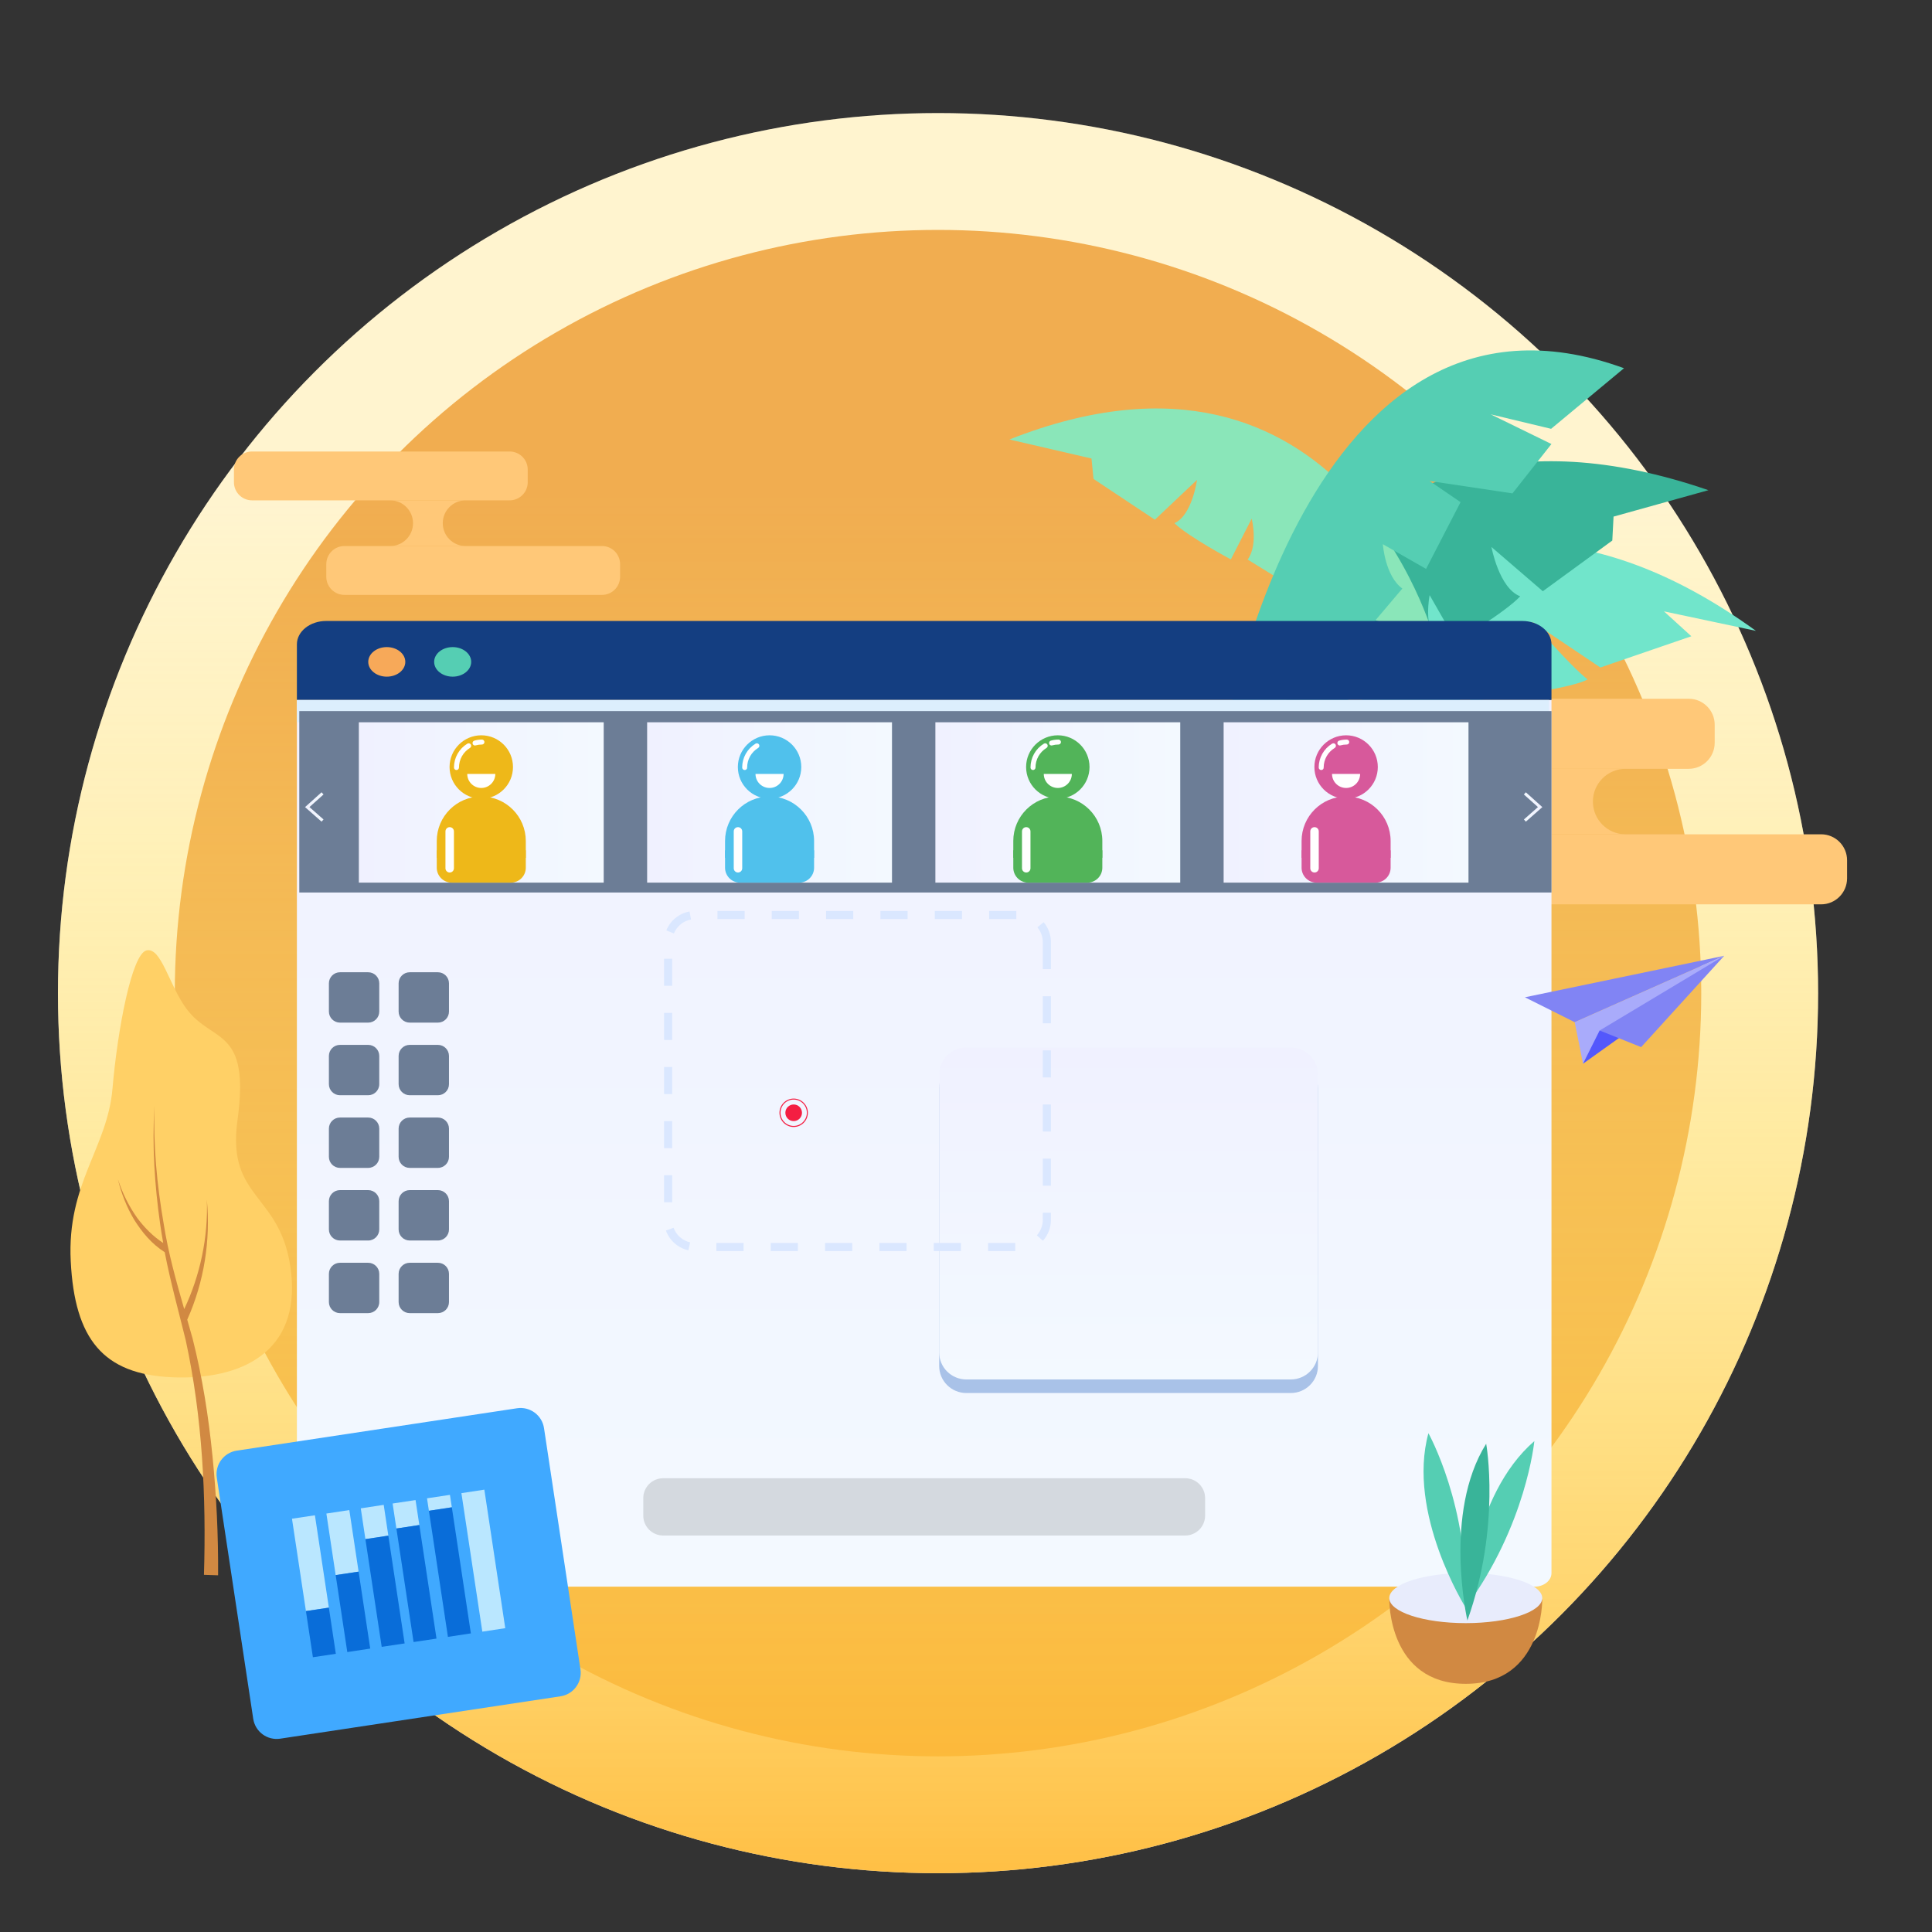 <?xml version="1.0" encoding="utf-8"?>
<!-- Generator: Adobe Illustrator 24.0.0, SVG Export Plug-In . SVG Version: 6.00 Build 0)  -->
<svg version="1.1" id="图层_1" xmlns="http://www.w3.org/2000/svg" xmlns:xlink="http://www.w3.org/1999/xlink" x="0px" y="0px"
	 viewBox="0 0 460 460" style="enable-background:new 0 0 460 460;" xml:space="preserve">
<rect x="0" y="0" width="460" height="460" fill="#333333" stroke="none"/>
<style type="text/css">
	.st0{fill:#FFF8E9;}
	.st1{fill:#ED9F4A;}
	.st2{fill:url(#SVGID_1_);}
	.st3{fill:#FFC878;}
	.st4{fill:#71E5CB;}
	.st5{fill:#39B499;}
	.st6{fill:#8AE6B9;}
	.st7{fill:#55CEB3;}
	.st8{fill:#FFD066;}
	.st9{fill:#D18942;}
	.st10{fill:url(#Path_14_);}
	.st11{fill:#143E81;}
	.st12{fill:#F7A959;}
	.st13{fill:#DCEEFD;}
	.st14{fill:#A9C2E8;}
	.st15{fill:url(#SVGID_2_);}
	.st16{fill:#DAE7FF;}
	.st17{fill:#8184F4;}
	.st18{fill:#A9ABFB;}
	.st19{fill:#5358FC;}
	.st20{fill:#E8ECFC;}
	.st21{fill:#6C7D96;}
	.st22{fill:url(#SVGID_3_);}
	.st23{fill:url(#SVGID_4_);}
	.st24{fill:url(#SVGID_5_);}
	.st25{fill:url(#SVGID_6_);}
	.st26{fill:#EEB819;}
	.st27{clip-path:url(#SVGID_8_);fill:#FFFFFF;}
	.st28{clip-path:url(#SVGID_10_);fill:#FFFFFF;}
	.st29{fill:#FFFFFF;}
	.st30{clip-path:url(#SVGID_12_);fill:#FFFFFF;}
	.st31{fill:#D7599B;}
	.st32{clip-path:url(#SVGID_14_);fill:#FFFFFF;}
	.st33{clip-path:url(#SVGID_16_);fill:#FFFFFF;}
	.st34{clip-path:url(#SVGID_18_);fill:#FFFFFF;}
	.st35{fill:#50C1EC;}
	.st36{clip-path:url(#SVGID_20_);fill:#FFFFFF;}
	.st37{clip-path:url(#SVGID_22_);fill:#FFFFFF;}
	.st38{fill:#52B459;}
	.st39{clip-path:url(#SVGID_24_);fill:#FFFFFF;}
	.st40{clip-path:url(#SVGID_26_);fill:#FFFFFF;}
	.st41{clip-path:url(#SVGID_28_);fill:#FFFFFF;}
	.st42{fill:url(#SVGID_29_);}
	.st43{fill:url(#SVGID_30_);}
	.st44{opacity:0.18;fill:#4C4E51;enable-background:new    ;}
	.st45{fill:#F41E42;}
	.st46{fill:#40A9FF;}
	.st47{fill:#BAE7FF;}
	.st48{fill:#096DD9;}
</style>
<g>
	<circle class="st0" cx="223.34" cy="236.46" r="209.54"/>
	<circle class="st1" cx="223.34" cy="236.46" r="181.72"/>
	
		<linearGradient id="SVGID_1_" gradientUnits="userSpaceOnUse" x1="223.34" y1="343.649" x2="223.34" y2="-43.915" gradientTransform="matrix(1 0 0 -1 0 461.276)">
		<stop  offset="0" style="stop-color:#FFE66A;stop-opacity:0.2"/>
		<stop  offset="0.233" style="stop-color:#FFE366;stop-opacity:0.386"/>
		<stop  offset="0.444" style="stop-color:#FFDB5B;stop-opacity:0.555"/>
		<stop  offset="0.647" style="stop-color:#FFCC49;stop-opacity:0.718"/>
		<stop  offset="0.844" style="stop-color:#FFB82F;stop-opacity:0.875"/>
		<stop  offset="1" style="stop-color:#FFA415"/>
	</linearGradient>
	<circle class="st2" cx="223.34" cy="236.46" r="209.54"/>
	<g>
		<path class="st3" d="M402.08,183.05h-87.92c-3.41,0-6.18-2.77-6.18-6.18v-4.32c0-3.41,2.77-6.18,6.18-6.18h87.92
			c3.41,0,6.18,2.77,6.18,6.18v4.32C408.25,180.28,405.49,183.05,402.08,183.05z"/>
		<path class="st3" d="M433.6,215.32h-87.92c-3.41,0-6.18-2.77-6.18-6.18v-4.32c0-3.41,2.77-6.18,6.18-6.18h87.92
			c3.41,0,6.18,2.77,6.18,6.18v4.32C439.77,212.55,437.01,215.32,433.6,215.32z"/>
		<path class="st3" d="M379.26,190.85c0-4.31,3.49-7.8,7.8-7.8H361.3c4.31,0,7.8,3.49,7.8,7.8s-3.49,7.8-7.8,7.8h25.76
			C382.75,198.65,379.26,195.16,379.26,190.85z"/>
	</g>
	<g>
		<path class="st3" d="M121.34,119.13H60.01c-2.38,0-4.31-1.93-4.31-4.31v-3.01c0-2.38,1.93-4.31,4.31-4.31h61.33
			c2.38,0,4.31,1.93,4.31,4.31v3.01C125.65,117.2,123.72,119.13,121.34,119.13z"/>
		<path class="st3" d="M143.33,141.64H82c-2.38,0-4.31-1.93-4.31-4.31v-3.01c0-2.38,1.93-4.31,4.31-4.31h61.33
			c2.38,0,4.31,1.93,4.31,4.31v3.01C147.64,139.71,145.71,141.64,143.33,141.64z"/>
		<path class="st3" d="M105.42,124.57c0-3.01,2.44-5.44,5.44-5.44H92.9c3.01,0,5.44,2.44,5.44,5.44c0,3.01-2.44,5.44-5.44,5.44
			h17.97C107.86,130.01,105.42,127.58,105.42,124.57z"/>
	</g>
	<g>
		<g id="plant_6_" transform="translate(288, 0)">
			<path id="Path_1_" class="st4" d="M1.95,173.87c0,0,47.77-81.93,128.12-23.67l-21.89-4.64l6.52,5.93l-21.66,7.44l-16.23-10.9
				c0,0,8.96,10.44,13.19,13.73c-4.58,2.62-27.91,5.19-27.91,5.19l-2.72-12.32c0,0-0.75,10.57,1.09,15.21l-22.13,1.87l-3.16-8.04
				l-7.67,6.68L1.95,173.87z"/>
			<path id="Path_2_" class="st5" d="M3.21,177.01c0,0,21.07-92.77,115.56-60.3L96.18,123l-0.3,5.7l-16.54,12.07l-12.23-10.53
				c0,0,1.8,9.82,6.84,11.74c-3.59,3.86-15.24,10.76-15.24,10.76l-6.32-11.04c0,0-1.51,7.37,1.65,11.3L37.4,164.27l-5.44-6.81
				l2.86,8.51L3.21,177.01z"/>
			<path id="Path_3_" class="st6" d="M53.45,151.89c0,0-21.69-78.6-101.11-47.25l19.54,4.53l0.48,4.86l14.61,9.71L-3,114.26
				c0,0-1.15,8.47-5.38,10.3c3.22,3.17,13.44,8.63,13.44,8.63l4.96-9.69c0,0,1.59,6.25-0.96,9.73l14.67,9.03l4.38-6.03l-2.11,7.4
				L53.45,151.89z"/>
			<path id="Path_4_" class="st7" d="M3.21,177.01c0,0,19.4-117.03,95.46-89.34L81.31,102.1l-14.39-3.45l14.47,7.07l-9.28,11.75
				l-19.73-2.95l7.37,5.04l-8.21,15.89l-10.29-5.88c0,0,0.52,7.58,4.64,10.56l-13.05,15.4l-7.1-5.19l5.06,7.53L3.21,177.01z"/>
		</g>
		
			<g id="plant_10_" transform="translate(42, 281.5) scale(-1, 1) translate(-42, -281.5) translate(0, 163)">
			<path id="Path_5_" class="st8" d="M43.06,164.92c16.37-0.72,23.16-9.07,24.1-27.63c0.94-18.55-8.72-26.91-9.94-41.08
				C56,82.04,52.61,64.07,49.1,63.28s-5.34,8.28-9.48,13.88c-6.18,8.36-15.25,4.25-12.16,26.59c2.65,19.16-10.73,17.22-12.79,36.37
				C12.67,158.76,26.29,165.66,43.06,164.92z"/>
			<path id="Path_6_" class="st9" d="M32.07,212.07c-0.06-9.53,0.39-18.95,1.34-28.38c0.93-9.41,2.41-18.79,4.73-27.98
				c0.42-1.51,0.85-3,1.28-4.5c-4.03-9-5.58-18.94-4.67-28.58c-0.33,9,1.59,18.02,5.39,26.06c1.93-6.73,3.8-13.39,4.89-20.33
				c1.6-9.25,2.5-18.66,2.19-28.07c0.59,9.4-0.03,18.86-1.36,28.2c-0.19,1.49-0.47,2.97-0.72,4.46c2.36-1.52,4.49-3.67,6.22-6.01
				c1.97-2.78,3.51-5.89,4.57-9.18c-0.8,3.36-2.08,6.62-3.87,9.64c-1.87,2.97-4.11,5.72-7.28,7.75c-1.36,7.07-3.31,14.06-5,20.95
				c-3.97,18.3-4.9,37.23-4.34,55.86L32.07,212.07z"/>
		</g>
		<g id="窗口" transform="translate(109, 54)">
			<g id="Group">
				
					<linearGradient id="Path_14_" gradientUnits="userSpaceOnUse" x1="-380.543" y1="-122.144" x2="-380.543" y2="-121.516" gradientTransform="matrix(380.394 0 0 336.16 144867.078 41172.598)">
					<stop  offset="0" style="stop-color:#F0F1FF"/>
					<stop  offset="1" style="stop-color:#F3F9FF"/>
				</linearGradient>
				<path id="Path_7_" class="st10" d="M260.4,112.66v207.89c0,1.78-1.81,3.23-4.04,3.23H-34.27c-2.23,0-4.04-1.45-4.04-3.23V112.66
					H260.4z"/>
				<path id="Path_8_" class="st11" d="M260.4,99.41v13.25H-38.31V99.41c0-3.07,3.12-5.56,6.97-5.56h284.78
					C257.28,93.85,260.4,96.34,260.4,99.41z"/>
				<ellipse id="Oval" class="st12" cx="-16.91" cy="103.59" rx="4.41" ry="3.52"/>
				<ellipse id="Oval_1_" class="st7" cx="-1.22" cy="103.59" rx="4.41" ry="3.52"/>
				<rect id="Rectangle_11_" x="-38.31" y="112.66" class="st13" width="298.14" height="5.31"/>
			</g>
			<g id="Group_1_" transform="translate(27, 63)">
				<g id="Path_9_" transform="translate(176.026, 148.801)">
					<path class="st14" d="M1.77-6.72v66.15c0,3.56-2.9,6.44-6.47,6.44h-77.24c-3.57,0-6.47-2.88-6.47-6.44V-6.72
						c0-3.56,2.9-6.44,6.47-6.44H-4.7C-1.13-13.17,1.77-10.29,1.77-6.72z"/>
					
						<linearGradient id="SVGID_2_" gradientUnits="userSpaceOnUse" x1="-786.479" y1="-122.468" x2="-786.479" y2="-121.84" gradientTransform="matrix(143.585 0 0 125.853 112883.555 15396.564)">
						<stop  offset="0" style="stop-color:#F0F1FF"/>
						<stop  offset="1" style="stop-color:#F3F9FF"/>
					</linearGradient>
					<path class="st15" d="M1.77-9.95V56.2c0,3.56-2.9,6.44-6.47,6.44h-77.24c-3.57,0-6.47-2.88-6.47-6.44V-9.95
						c0-3.56,2.9-6.44,6.47-6.44H-4.7C-1.13-16.39,1.77-13.51,1.77-9.95z"/>
				</g>
				<path id="Shape" class="st16" d="M105.73,180.87h-6.47v-1.93h6.47V180.87z M92.79,180.87h-6.47v-1.93h6.47V180.87z
					 M79.85,180.87h-6.47v-1.93h6.47V180.87z M66.92,180.87h-6.47v-1.93h6.47V180.87z M53.98,180.87h-6.47v-1.93h6.47V180.87z
					 M41.04,180.87h-6.47v-1.93h6.47V180.87z M27.9,180.69c-2.48-0.56-4.48-2.32-5.35-4.7l1.82-0.66c0.63,1.74,2.15,3.07,3.95,3.47
					L27.9,180.69z M112.31,178.42l-1.44-1.3c0.91-1.01,1.41-2.31,1.41-3.67v-1.71h1.94v1.71
					C114.22,175.3,113.54,177.06,112.31,178.42z M24.05,169.26h-1.94v-6.44h1.94V169.26z M114.22,165.3h-1.94v-6.44h1.94V165.3z
					 M24.05,156.37h-1.94v-6.44h1.94V156.37z M114.22,152.41h-1.94v-6.44h1.94V152.41z M24.05,143.48h-1.94v-6.44h1.94V143.48z
					 M114.22,139.53h-1.94v-6.44h1.94V139.53z M24.05,130.6h-1.94v-6.44h1.94V130.6z M114.22,126.64h-1.94v-6.44h1.94V126.64z
					 M24.05,117.71h-1.94v-6.44h1.94V117.71z M114.22,113.75h-1.94v-6.44c0-1.28-0.45-2.53-1.28-3.51l1.49-1.24
					c1.11,1.33,1.73,3.02,1.73,4.75V113.75z M24.45,105.25l-1.8-0.73c0.96-2.35,3.02-4.03,5.52-4.5l0.36,1.9
					C26.71,102.26,25.15,103.53,24.45,105.25z M105.98,101.83h-6.47V99.9h6.47V101.83z M93.04,101.83h-6.47V99.9h6.47V101.83z
					 M80.1,101.83h-6.47V99.9h6.47V101.83z M67.16,101.83h-6.47V99.9h6.47V101.83z M54.22,101.83h-6.47V99.9h6.47V101.83z
					 M41.29,101.83h-6.47V99.9h6.47V101.83z"/>
			</g>
		</g>
		
			<g id="paperplane" transform="translate(548, 277) scale(-1, 1) translate(-548, -277) translate(510, 256)">
			<polygon id="Path_10_" class="st17" points="222.93,-18.55 211.07,-12.62 175.48,-28.43 			"/>
			<polygon id="Path_11_" class="st18" points="209.09,-2.74 211.07,-12.62 175.48,-28.43 			"/>
			<polygon id="Path_12_" class="st19" points="209.09,-2.74 205.14,-10.64 195.25,-12.62 			"/>
			<polygon id="Path_13_" class="st17" points="205.14,-10.64 195.25,-6.69 175.48,-28.43 			"/>
		</g>
		<g id="plant_3_" transform="translate(412, 373)">
			<path id="Path_30_" class="st9" d="M-44.8,7.81h-36.42c0,0-0.33,20.1,18.21,20.1S-44.8,7.81-44.8,7.81z"/>
			<ellipse id="Oval_2_" class="st20" cx="-63.01" cy="7.49" rx="18.21" ry="5.97"/>
			<path id="Path_31_" class="st7" d="M-63.08,9.69c0,0-14.03-22.42-8.82-41.45C-71.9-31.76-62.11-14.3-63.08,9.69z"/>
			<path id="Path_32_" class="st7" d="M-63.01,9.69c0,0,1.23-26.5,16.33-39.57C-46.69-29.87-48.57-9.87-63.01,9.69z"/>
			<path id="Path_33_" class="st5" d="M-62.62,12.83c0,0-5.86-25.55,4.47-42.08C-58.14-29.24-54.6-9.69-62.62,12.83z"/>
		</g>
		<rect x="71.26" y="169.31" class="st21" width="298.14" height="43.19"/>
		
			<linearGradient id="SVGID_3_" gradientUnits="userSpaceOnUse" x1="85.44" y1="270.216" x2="143.74" y2="270.216" gradientTransform="matrix(1 0 0 -1 0 461.276)">
			<stop  offset="0" style="stop-color:#F0F1FF"/>
			<stop  offset="1" style="stop-color:#F3F9FF"/>
		</linearGradient>
		<rect x="85.44" y="171.97" class="st22" width="58.3" height="38.18"/>
		
			<linearGradient id="SVGID_4_" gradientUnits="userSpaceOnUse" x1="154.08" y1="270.216" x2="212.38" y2="270.216" gradientTransform="matrix(1 0 0 -1 0 461.276)">
			<stop  offset="0" style="stop-color:#F0F1FF"/>
			<stop  offset="1" style="stop-color:#F3F9FF"/>
		</linearGradient>
		<rect x="154.08" y="171.97" class="st23" width="58.3" height="38.18"/>
		
			<linearGradient id="SVGID_5_" gradientUnits="userSpaceOnUse" x1="222.71" y1="270.216" x2="281.01" y2="270.216" gradientTransform="matrix(1 0 0 -1 0 461.276)">
			<stop  offset="0" style="stop-color:#F0F1FF"/>
			<stop  offset="1" style="stop-color:#F3F9FF"/>
		</linearGradient>
		<rect x="222.71" y="171.97" class="st24" width="58.3" height="38.18"/>
		
			<linearGradient id="SVGID_6_" gradientUnits="userSpaceOnUse" x1="291.34" y1="270.216" x2="349.64" y2="270.216" gradientTransform="matrix(1 0 0 -1 0 461.276)">
			<stop  offset="0" style="stop-color:#F0F1FF"/>
			<stop  offset="1" style="stop-color:#F3F9FF"/>
		</linearGradient>
		<rect x="291.34" y="171.97" class="st25" width="58.3" height="38.18"/>
		<g>
			<path class="st26" d="M107.04,182.62c0,4.17,3.38,7.55,7.55,7.55c4.17,0,7.55-3.38,7.55-7.55s-3.38-7.55-7.55-7.55
				C110.42,175.08,107.04,178.46,107.04,182.62"/>
			<g>
				<g>
					<defs>
						<rect id="SVGID_7_" x="108.08" y="176.97" width="4.1" height="6.37"/>
					</defs>
					<clipPath id="SVGID_8_">
						<use xlink:href="#SVGID_7_"  style="overflow:visible;"/>
					</clipPath>
					<path class="st27" d="M108.68,183.34c-0.33,0-0.59-0.27-0.59-0.59c0-2.34,1.19-4.47,3.19-5.69c0.28-0.17,0.65-0.08,0.82,0.2
						s0.08,0.65-0.2,0.82c-1.64,1-2.62,2.75-2.62,4.68C109.27,183.08,109.01,183.34,108.68,183.34"/>
				</g>
			</g>
			<g>
				<g>
					<defs>
						<rect id="SVGID_9_" x="112.51" y="176.08" width="2.84" height="1.42"/>
					</defs>
					<clipPath id="SVGID_10_">
						<use xlink:href="#SVGID_9_"  style="overflow:visible;"/>
					</clipPath>
					<path class="st28" d="M113.1,177.5c-0.26,0-0.5-0.17-0.57-0.43c-0.09-0.32,0.1-0.64,0.41-0.73c0.59-0.17,1.2-0.25,1.81-0.25
						c0.33,0,0.59,0.27,0.59,0.59c0,0.33-0.27,0.59-0.59,0.59c-0.51,0-1.01,0.07-1.49,0.2C113.21,177.49,113.16,177.5,113.1,177.5"
						/>
				</g>
			</g>
			<path class="st26" d="M114.59,189.64c-5.85,0-10.6,4.74-10.6,10.6v4h21.2v-4C125.19,194.38,120.45,189.64,114.59,189.64"/>
			<path class="st29" d="M111.25,184.27L111.25,184.27c0,1.85,1.5,3.34,3.34,3.34c1.85,0,3.34-1.5,3.34-3.34H111.25z"/>
			<path class="st26" d="M103.99,202.45v4.14c0,1.97,1.59,3.56,3.56,3.56h14.08c1.97,0,3.56-1.59,3.56-3.56v-4.14H103.99z"/>
			<g>
				<g>
					<defs>
						<rect id="SVGID_11_" x="106.05" y="196.94" width="2.03" height="10.8"/>
					</defs>
					<clipPath id="SVGID_12_">
						<use xlink:href="#SVGID_11_"  style="overflow:visible;"/>
					</clipPath>
					<path class="st30" d="M108.08,206.73c0,0.56-0.45,1.01-1.01,1.01c-0.56,0-1.01-0.45-1.01-1.01v-8.78
						c0-0.56,0.45-1.01,1.01-1.01c0.56,0,1.01,0.45,1.01,1.01V206.73z"/>
				</g>
			</g>
		</g>
		<g>
			<path class="st31" d="M312.95,182.62c0,4.17,3.38,7.55,7.55,7.55c4.17,0,7.55-3.38,7.55-7.55s-3.38-7.55-7.55-7.55
				C316.33,175.08,312.95,178.46,312.95,182.62"/>
			<g>
				<g>
					<defs>
						<rect id="SVGID_13_" x="313.99" y="176.97" width="4.1" height="6.37"/>
					</defs>
					<clipPath id="SVGID_14_">
						<use xlink:href="#SVGID_13_"  style="overflow:visible;"/>
					</clipPath>
					<path class="st32" d="M314.58,183.34c-0.33,0-0.6-0.27-0.6-0.59c0-2.34,1.19-4.47,3.19-5.69c0.28-0.17,0.65-0.08,0.82,0.2
						s0.08,0.65-0.2,0.82c-1.64,1-2.63,2.75-2.63,4.68C315.18,183.08,314.91,183.34,314.58,183.34"/>
				</g>
			</g>
			<g>
				<g>
					<defs>
						<rect id="SVGID_15_" x="318.41" y="176.08" width="2.84" height="1.42"/>
					</defs>
					<clipPath id="SVGID_16_">
						<use xlink:href="#SVGID_15_"  style="overflow:visible;"/>
					</clipPath>
					<path class="st33" d="M319.01,177.5c-0.26,0-0.5-0.17-0.57-0.43c-0.09-0.32,0.1-0.64,0.41-0.73c0.59-0.17,1.2-0.25,1.81-0.25
						c0.33,0,0.59,0.27,0.59,0.59c0,0.33-0.27,0.59-0.59,0.59c-0.51,0-1.01,0.07-1.49,0.2C319.11,177.49,319.06,177.5,319.01,177.5"
						/>
				</g>
			</g>
			<path class="st31" d="M320.5,189.64c-5.86,0-10.6,4.74-10.6,10.6v4h21.2v-4C331.1,194.38,326.35,189.64,320.5,189.64"/>
			<path class="st29" d="M317.15,184.27L317.15,184.27c0,1.85,1.5,3.34,3.35,3.34s3.34-1.5,3.34-3.34H317.15z"/>
			<path class="st31" d="M309.9,202.45v4.14c0,1.97,1.59,3.56,3.56,3.56h14.08c1.97,0,3.56-1.59,3.56-3.56v-4.14H309.9z"/>
			<g>
				<g>
					<defs>
						<rect id="SVGID_17_" x="311.96" y="196.94" width="2.03" height="10.8"/>
					</defs>
					<clipPath id="SVGID_18_">
						<use xlink:href="#SVGID_17_"  style="overflow:visible;"/>
					</clipPath>
					<path class="st34" d="M313.99,206.73c0,0.56-0.45,1.01-1.01,1.01s-1.01-0.45-1.01-1.01v-8.78c0-0.56,0.45-1.01,1.01-1.01
						s1.01,0.45,1.01,1.01V206.73z"/>
				</g>
			</g>
		</g>
		<g>
			<path class="st35" d="M175.68,182.62c0,4.17,3.38,7.55,7.55,7.55s7.55-3.38,7.55-7.55s-3.38-7.55-7.55-7.55
				C179.06,175.08,175.68,178.46,175.68,182.62"/>
			<g>
				<g>
					<defs>
						<rect id="SVGID_19_" x="176.72" y="176.97" width="4.1" height="6.37"/>
					</defs>
					<clipPath id="SVGID_20_">
						<use xlink:href="#SVGID_19_"  style="overflow:visible;"/>
					</clipPath>
					<path class="st36" d="M177.31,183.34c-0.33,0-0.6-0.27-0.6-0.59c0-2.34,1.19-4.47,3.19-5.69c0.28-0.17,0.65-0.08,0.82,0.2
						c0.17,0.28,0.08,0.65-0.2,0.82c-1.64,1-2.63,2.75-2.63,4.68C177.91,183.08,177.64,183.34,177.31,183.34"/>
				</g>
			</g>
			<path class="st35" d="M183.23,189.64c-5.86,0-10.6,4.74-10.6,10.6v4h21.2v-4C193.83,194.38,189.08,189.64,183.23,189.64"/>
			<path class="st29" d="M179.88,184.27L179.88,184.27c0,1.85,1.5,3.34,3.35,3.34s3.34-1.5,3.34-3.34H179.88z"/>
			<path class="st35" d="M172.63,202.45v4.14c0,1.97,1.59,3.56,3.56,3.56h14.08c1.97,0,3.56-1.59,3.56-3.56v-4.14H172.63z"/>
			<g>
				<g>
					<defs>
						<rect id="SVGID_21_" x="174.69" y="196.94" width="2.03" height="10.8"/>
					</defs>
					<clipPath id="SVGID_22_">
						<use xlink:href="#SVGID_21_"  style="overflow:visible;"/>
					</clipPath>
					<path class="st37" d="M176.72,206.73c0,0.56-0.45,1.01-1.01,1.01s-1.01-0.45-1.01-1.01v-8.78c0-0.56,0.45-1.01,1.01-1.01
						s1.01,0.45,1.01,1.01V206.73z"/>
				</g>
			</g>
		</g>
		<g>
			<path class="st38" d="M244.31,182.62c0,4.17,3.38,7.55,7.55,7.55s7.55-3.38,7.55-7.55s-3.38-7.55-7.55-7.55
				C247.69,175.08,244.31,178.46,244.31,182.62"/>
			<g>
				<g>
					<defs>
						<rect id="SVGID_23_" x="245.35" y="176.97" width="4.1" height="6.37"/>
					</defs>
					<clipPath id="SVGID_24_">
						<use xlink:href="#SVGID_23_"  style="overflow:visible;"/>
					</clipPath>
					<path class="st39" d="M245.95,183.34c-0.33,0-0.59-0.27-0.59-0.59c0-2.34,1.19-4.47,3.19-5.69c0.28-0.17,0.65-0.08,0.82,0.2
						c0.17,0.28,0.08,0.65-0.2,0.82c-1.64,1-2.62,2.75-2.62,4.68C246.54,183.08,246.27,183.34,245.95,183.34"/>
				</g>
			</g>
			<g>
				<g>
					<defs>
						<rect id="SVGID_25_" x="249.78" y="176.08" width="2.84" height="1.42"/>
					</defs>
					<clipPath id="SVGID_26_">
						<use xlink:href="#SVGID_25_"  style="overflow:visible;"/>
					</clipPath>
					<path class="st40" d="M250.37,177.5c-0.26,0-0.5-0.17-0.57-0.43c-0.09-0.32,0.1-0.65,0.41-0.73c0.59-0.17,1.2-0.25,1.81-0.25
						c0.33,0,0.59,0.27,0.59,0.59c0,0.33-0.27,0.59-0.59,0.59c-0.51,0-1.01,0.07-1.49,0.2C250.48,177.49,250.42,177.5,250.37,177.5"
						/>
				</g>
			</g>
			<path class="st38" d="M251.86,189.64c-5.85,0-10.6,4.74-10.6,10.59v4h21.2v-4C262.46,194.38,257.72,189.64,251.86,189.64"/>
			<path class="st29" d="M248.52,184.27L248.52,184.27c0,1.85,1.5,3.34,3.34,3.34c1.85,0,3.34-1.5,3.34-3.34H248.52z"/>
			<path class="st38" d="M241.26,202.45v4.14c0,1.97,1.59,3.56,3.56,3.56h14.08c1.97,0,3.56-1.59,3.56-3.56v-4.14H241.26z"/>
			<g>
				<g>
					<defs>
						<rect id="SVGID_27_" x="243.32" y="196.94" width="2.03" height="10.8"/>
					</defs>
					<clipPath id="SVGID_28_">
						<use xlink:href="#SVGID_27_"  style="overflow:visible;"/>
					</clipPath>
					<path class="st41" d="M245.35,206.73c0,0.56-0.45,1.01-1.01,1.01s-1.01-0.45-1.01-1.01v-8.78c0-0.56,0.45-1.01,1.01-1.01
						s1.01,0.45,1.01,1.01V206.73z"/>
				</g>
			</g>
		</g>
		
			<linearGradient id="SVGID_29_" gradientUnits="userSpaceOnUse" x1="72.63" y1="269.141" x2="77.03" y2="269.141" gradientTransform="matrix(1 0 0 -1 0 461.276)">
			<stop  offset="0" style="stop-color:#F0F1FF"/>
			<stop  offset="1" style="stop-color:#F3F9FF"/>
		</linearGradient>
		<polygon class="st42" points="76.56,195.63 72.63,192.17 76.56,188.64 77.03,189.16 73.68,192.16 77.03,195.11 		"/>
		
			<linearGradient id="SVGID_30_" gradientUnits="userSpaceOnUse" x1="51.014" y1="269.141" x2="55.414" y2="269.141" gradientTransform="matrix(-1 0 0 -1 418.244 461.276)">
			<stop  offset="0" style="stop-color:#F0F1FF"/>
			<stop  offset="1" style="stop-color:#F3F9FF"/>
		</linearGradient>
		<polygon class="st43" points="363.3,195.63 362.84,195.11 366.18,192.16 362.83,189.16 363.3,188.64 367.23,192.17 		"/>
		<path class="st21" d="M87.66,243.48h-6.71c-1.46,0-2.64-1.18-2.64-2.64v-6.71c0-1.46,1.18-2.64,2.64-2.64h6.71
			c1.46,0,2.64,1.18,2.64,2.64v6.71C90.3,242.3,89.12,243.48,87.66,243.48z"/>
		<path class="st21" d="M104.26,243.48h-6.71c-1.46,0-2.64-1.18-2.64-2.64v-6.71c0-1.46,1.18-2.64,2.64-2.64h6.71
			c1.46,0,2.64,1.18,2.64,2.64v6.71C106.91,242.3,105.72,243.48,104.26,243.48z"/>
		<path class="st21" d="M87.66,260.77h-6.71c-1.46,0-2.64-1.18-2.64-2.64v-6.71c0-1.46,1.18-2.64,2.64-2.64h6.71
			c1.46,0,2.64,1.18,2.64,2.64v6.71C90.3,259.59,89.12,260.77,87.66,260.77z"/>
		<path class="st21" d="M104.26,260.77h-6.71c-1.46,0-2.64-1.18-2.64-2.64v-6.71c0-1.46,1.18-2.64,2.64-2.64h6.71
			c1.46,0,2.64,1.18,2.64,2.64v6.71C106.91,259.59,105.72,260.77,104.26,260.77z"/>
		<path class="st21" d="M87.66,278.07h-6.71c-1.46,0-2.64-1.18-2.64-2.64v-6.71c0-1.46,1.18-2.64,2.64-2.64h6.71
			c1.46,0,2.64,1.18,2.64,2.64v6.71C90.3,276.88,89.12,278.07,87.66,278.07z"/>
		<path class="st21" d="M104.26,278.07h-6.71c-1.46,0-2.64-1.18-2.64-2.64v-6.71c0-1.46,1.18-2.64,2.64-2.64h6.71
			c1.46,0,2.64,1.18,2.64,2.64v6.71C106.91,276.88,105.72,278.07,104.26,278.07z"/>
		<path class="st21" d="M87.66,295.36h-6.71c-1.46,0-2.64-1.18-2.64-2.64V286c0-1.46,1.18-2.64,2.64-2.64h6.71
			c1.46,0,2.64,1.18,2.64,2.64v6.71C90.3,294.17,89.12,295.36,87.66,295.36z"/>
		<path class="st21" d="M104.26,295.36h-6.71c-1.46,0-2.64-1.18-2.64-2.64V286c0-1.46,1.18-2.64,2.64-2.64h6.71
			c1.46,0,2.64,1.18,2.64,2.64v6.71C106.91,294.17,105.72,295.36,104.26,295.36z"/>
		<path class="st21" d="M87.66,312.65h-6.71c-1.46,0-2.64-1.18-2.64-2.64v-6.71c0-1.46,1.18-2.64,2.64-2.64h6.71
			c1.46,0,2.64,1.18,2.64,2.64v6.71C90.3,311.47,89.12,312.65,87.66,312.65z"/>
		<path class="st21" d="M104.26,312.65h-6.71c-1.46,0-2.64-1.18-2.64-2.64v-6.71c0-1.46,1.18-2.64,2.64-2.64h6.71
			c1.46,0,2.64,1.18,2.64,2.64v6.71C106.91,311.47,105.72,312.65,104.26,312.65z"/>
		<path class="st44" d="M282.19,365.6H157.9c-2.62,0-4.74-2.12-4.74-4.74v-4.16c0-2.62,2.12-4.74,4.74-4.74h124.29
			c2.62,0,4.74,2.12,4.74,4.74v4.16C286.93,363.48,284.81,365.6,282.19,365.6z"/>
		<g>
			<circle class="st45" cx="188.97" cy="264.95" r="1.98"/>
			<path class="st45" d="M188.97,268.33c-1.86,0-3.38-1.52-3.38-3.38c0-1.86,1.52-3.38,3.38-3.38s3.38,1.52,3.38,3.38
				S190.83,268.33,188.97,268.33z M188.97,261.8c-1.73,0-3.14,1.41-3.14,3.14s1.41,3.14,3.14,3.14s3.14-1.41,3.14-3.14
				S190.7,261.8,188.97,261.8z"/>
		</g>
		<g id="柱状图" transform="translate(100, 318)">
			<path id="Path" class="st46" d="M33.46,85.88l-66.74,10.09c-3.09,0.47-5.97-1.66-6.43-4.75l-8.67-57.39
				c-0.47-3.09,1.66-5.97,4.75-6.44L23.1,17.3c3.09-0.47,5.97,1.66,6.43,4.75l8.67,57.39C38.67,82.53,36.55,85.41,33.46,85.88z"/>
			<polygon id="Rectangle" class="st47" points="-14.1,41.13 -8.64,40.3 -7.54,47.63 -13,48.46 			"/>
			<polygon id="Rectangle_1_" class="st48" points="-13,48.46 -7.54,47.63 -3.66,73.29 -9.12,74.11 			"/>
			<polygon id="Rectangle_2_" class="st47" points="-22.29,42.37 -16.83,41.54 -14.62,56.2 -20.08,57.02 			"/>
			<polygon id="Rectangle_3_" class="st48" points="-20.08,57.02 -14.62,56.2 -11.85,74.52 -17.31,75.35 			"/>
			<polygon id="Rectangle_4_" class="st47" points="-30.48,43.6 -25.02,42.78 -21.7,64.77 -27.16,65.59 			"/>
			<polygon id="Rectangle_5_" class="st48" points="-27.16,65.59 -21.7,64.77 -20.04,75.76 -25.5,76.58 			"/>
			<polygon id="Rectangle_6_" class="st47" points="9.86,37.51 15.32,36.68 20.3,69.66 14.84,70.49 			"/>
			<polygon id="Rectangle_7_" class="st47" points="1.67,38.74 7.13,37.92 7.58,40.88 2.12,41.71 			"/>
			<polygon id="Rectangle_8_" class="st48" points="2.12,41.71 7.58,40.88 12.11,70.9 6.65,71.73 			"/>
			<polygon id="Rectangle_9_" class="st47" points="-6.52,39.98 -1.06,39.16 -0.16,45.1 -5.62,45.93 			"/>
			<polygon id="Rectangle_10_" class="st48" points="-5.62,45.93 -0.16,45.1 3.93,72.14 -1.53,72.96 			"/>
		</g>
	</g>
</g>
</svg>
